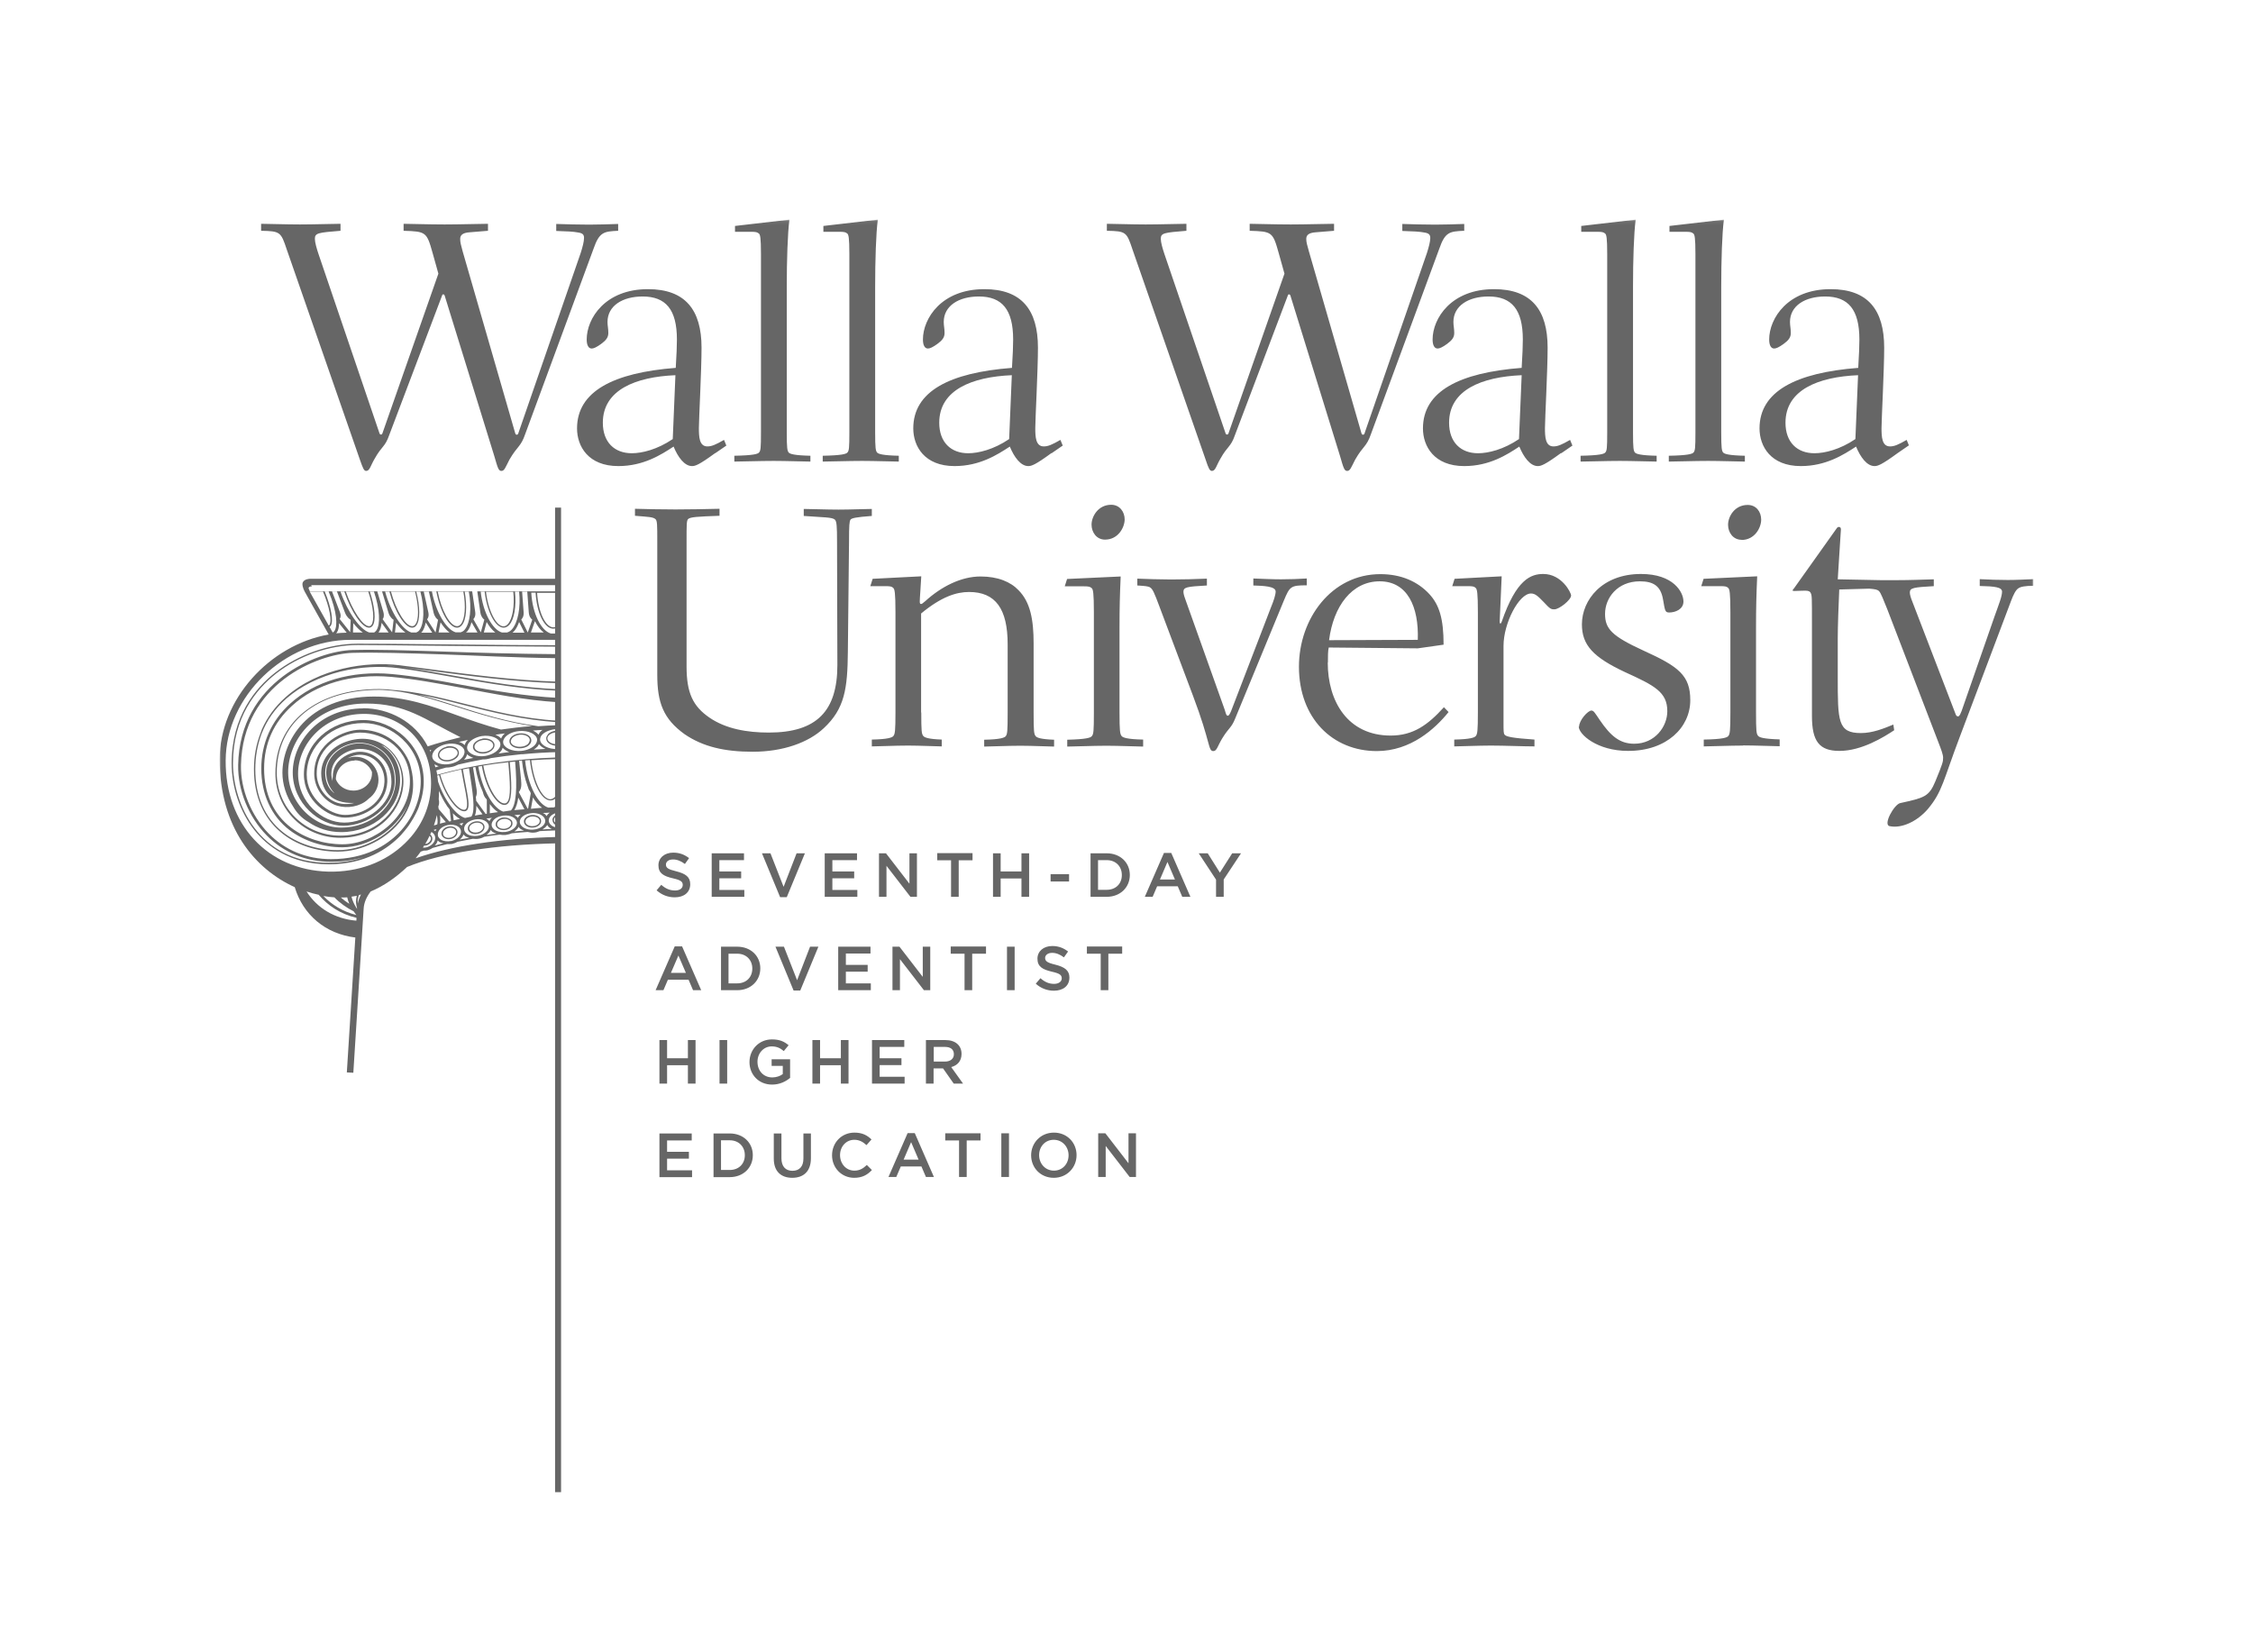 <svg width="626" height="459" viewBox="0 0 626 459" fill="none" xmlns="http://www.w3.org/2000/svg">
<g clip-path="url(#clip0_204_162)">
<path d="M155.892 141.031H154.227V414.571H155.892V141.031Z" fill="#666666"/>
<mask id="mask0_204_162" style="mask-type:luminance" maskUnits="userSpaceOnUse" x="61" y="61" width="504" height="427">
<path d="M564.965 61.063H61.035V487.635H564.965V61.063Z" fill="white"/>
</mask>
<g mask="url(#mask0_204_162)">
<path d="M152.238 204.088C151.914 204.459 151.729 204.83 151.776 205.246C151.822 206.405 153.209 207.238 154.921 207.192H155.013V206.774C155.013 206.774 154.921 206.774 154.874 206.774C153.394 206.821 152.146 206.126 152.099 205.199C152.099 204.875 152.192 204.598 152.47 204.319C152.932 203.811 153.764 203.485 154.736 203.439C154.828 203.439 154.921 203.439 155.013 203.439V203.021C155.013 203.021 154.828 203.021 154.736 203.021C153.672 203.021 152.747 203.439 152.192 204.041M124.489 229.662C123.795 229.801 123.24 230.218 122.916 230.728C122.685 231.099 122.593 231.516 122.685 231.887C122.916 232.814 124.072 233.37 125.275 233.091C126.478 232.814 127.31 231.84 127.079 230.868C126.848 229.894 125.691 229.385 124.489 229.662ZM125.183 232.72C124.165 232.952 123.24 232.535 123.101 231.795C123.055 231.516 123.101 231.237 123.286 230.913C123.564 230.497 124.073 230.172 124.628 230.033C125.599 229.801 126.57 230.218 126.709 230.96C126.894 231.701 126.2 232.488 125.229 232.72M153.533 227.902C153.533 228.273 153.718 228.643 153.996 228.921C154.273 229.153 154.597 229.338 154.967 229.43V229.014C154.689 228.921 154.458 228.782 154.273 228.597C154.042 228.366 153.903 228.134 153.903 227.855C153.903 227.578 153.996 227.299 154.227 227.068C154.412 226.883 154.689 226.698 154.967 226.604V226.188C154.551 226.327 154.181 226.512 153.949 226.791C153.626 227.115 153.487 227.439 153.487 227.855M86.426 162.574H155.013V160.814H86.102C86.102 160.814 84.668 160.814 84.16 161.741C83.836 162.297 84.206 163.548 84.668 164.381L91.328 176.288C74.864 179.208 61.035 194.358 61.035 210.945C61.035 230.033 70.932 241.524 81.893 246.481C84.206 254.172 90.403 259.453 98.728 260.474C98.081 270.48 97.017 287.438 96.369 297.955L98.173 298.048C98.497 293.415 100.301 263.948 101.041 252.457C101.133 250.743 101.873 249.168 102.983 247.685C106.683 246.157 110.059 243.747 113.112 240.874C122.731 236.936 137.531 234.666 155.059 234.297V232.535C139.011 232.906 125.275 235.037 115.47 238.466C115.979 237.863 116.441 237.26 116.904 236.612C117.181 236.52 117.459 236.427 117.736 236.335C118.199 236.335 118.615 236.335 119.078 236.149C119.494 236.009 119.864 235.825 120.188 235.593C121.483 235.222 122.824 234.852 124.211 234.527C124.674 234.527 125.136 234.527 125.599 234.481C126.154 234.342 126.663 234.157 127.079 233.879C128.466 233.601 129.9 233.323 131.38 233.046C131.889 233.091 132.351 233.138 132.906 233.046C133.507 232.952 134.062 232.767 134.525 232.488C135.958 232.256 137.392 232.072 138.826 231.887C139.335 231.979 139.89 232.026 140.491 231.979C141.092 231.887 141.693 231.748 142.202 231.516C143.636 231.376 145.116 231.237 146.596 231.145C147.105 231.237 147.66 231.376 148.215 231.331C148.862 231.331 149.417 231.145 149.972 230.913C151.406 230.821 152.793 230.775 154.273 230.728C154.504 230.821 154.828 230.775 155.106 230.821V230.033C154.273 229.894 153.533 229.662 153.024 229.153C152.655 228.782 152.47 228.366 152.47 227.949C152.47 226.883 153.579 226.003 155.106 225.724V223.593C154.689 223.964 154.273 224.196 153.857 224.334C153.348 224.334 152.886 224.334 152.377 224.381C149.648 223.64 146.642 218.45 145.902 211.27C146.365 211.27 146.781 211.177 147.243 211.177C147.891 217.385 150.388 222.435 152.978 222.389C153.579 222.389 154.134 222.111 154.643 221.555C154.828 221.37 154.967 221.184 155.106 220.952V220.164C154.874 220.628 154.597 220.999 154.319 221.323C153.857 221.787 153.394 222.018 152.932 222.064C150.805 222.064 148.307 217.57 147.613 211.223C150.064 211.038 152.562 210.945 155.106 210.899V210.435C142.85 210.806 131.334 212.474 121.483 215.254C121.39 214.836 121.344 214.42 121.251 214.049C122.13 213.772 123.009 213.493 123.934 213.261C124.443 213.261 124.998 213.216 125.552 213.076C126.2 212.937 126.755 212.705 127.31 212.427C129.53 211.918 131.796 211.407 134.155 210.991C134.479 210.991 134.802 210.991 135.126 210.945C135.588 210.852 136.051 210.759 136.467 210.62C139.15 210.203 141.971 209.832 144.792 209.555C144.838 209.555 144.885 209.555 144.977 209.555C145.07 209.555 145.116 209.555 145.208 209.555C148.4 209.231 151.729 209.045 155.059 208.952V208.118C155.059 208.118 155.013 208.118 154.967 208.118C152.423 208.212 150.203 207.053 150.064 205.57C150.064 205.57 150.064 205.57 150.064 205.523C150.064 205.523 150.064 205.523 150.064 205.478C150.064 205.015 150.249 204.551 150.62 204.135C151.452 203.253 153.024 202.652 154.689 202.56C154.782 202.56 154.874 202.56 155.013 202.56V201.493C153.163 201.54 151.359 201.633 149.556 201.77C141 200.613 133.507 198.251 126.709 196.073C123.009 194.914 119.586 193.802 116.256 192.968C120.326 193.71 124.443 194.729 128.697 195.841C136.93 197.925 145.393 200.058 155.059 200.659V200.242C145.44 199.686 137.022 197.556 128.836 195.47C121.991 193.71 115.47 192.135 108.995 191.672C107.793 191.532 106.59 191.44 105.388 191.44C96.832 191.44 89.617 193.663 84.437 197.833C79.257 202.002 76.528 207.933 76.528 214.883C76.528 224.89 84.437 232.767 94.566 232.767C105.388 232.767 112.094 224.66 112.094 217.107C112.094 213.076 110.152 209.323 106.914 207.145C103.63 204.922 99.607 204.69 95.537 206.311C92.068 207.748 89.247 210.806 89.247 214.836C89.247 217.617 90.218 219.933 91.976 221.37C94.612 223.454 98.127 223.037 98.451 223.083C96.647 223.546 94.612 223.501 92.993 222.759C90.033 221.415 87.998 218.218 87.998 214.929C87.998 206.868 95.814 203.532 100.023 203.532C106.729 203.532 113.898 208.257 113.898 217.061C113.898 227.068 103.954 234.574 95.121 234.574C89.941 234.574 84.761 232.906 80.922 229.988C75.973 226.235 73.383 220.535 73.383 213.54C73.383 206.543 76.066 200.706 81.107 196.118C87.767 190.003 97.803 187.084 108.672 188.058C114.961 188.614 121.344 189.818 128.142 191.069C136.837 192.691 145.763 194.543 155.106 195.099V193.895C145.856 193.431 136.93 191.856 128.327 190.281C121.529 189.03 115.1 187.826 108.81 187.269C97.71 186.249 87.443 189.262 80.599 195.517C75.372 200.289 72.597 206.543 72.597 213.54C72.597 220.535 75.326 226.744 80.46 230.636C84.437 233.647 89.802 235.408 95.121 235.408C102.243 235.408 110.013 230.728 113.204 223.778C112.649 225.121 112.001 226.327 111.308 227.299C107.515 232.582 100.532 236.196 93.872 236.196C88.091 236.196 82.495 234.342 78.471 231.099C73.522 227.115 70.932 221.138 70.932 213.725C70.932 210.203 71.534 206.961 72.644 203.948C74.077 200.195 76.39 196.86 79.627 194.034C83.558 190.605 88.738 188.058 94.612 186.575C99.93 185.277 105.665 184.953 110.799 185.648C116.395 186.389 121.714 187.363 126.848 188.288C136.19 189.957 145.116 191.485 155.106 191.903V191.485C145.208 191.069 136.236 189.539 126.94 187.872C121.806 186.945 116.441 185.972 110.892 185.23C109.735 185.092 108.533 184.998 107.377 184.953C108.625 184.953 109.781 185.092 110.845 185.23C113.389 185.556 116.303 185.925 119.401 186.343C129.854 187.732 142.618 189.447 155.152 189.818V189.401C142.618 189.03 129.9 187.316 119.448 185.925C116.349 185.509 113.435 185.138 110.892 184.814C102.104 183.749 88.6 185.462 79.35 193.71C76.436 196.305 74.262 199.27 72.782 202.605C72.644 202.929 72.551 203.253 72.412 203.624C71.21 206.682 70.562 210.064 70.562 213.725C70.562 229.524 82.263 236.612 93.872 236.612C100.671 236.612 107.793 232.999 111.678 227.578C113.666 224.797 115.516 220.489 114.499 214.744C114.36 214.049 114.036 212.474 113.666 211.594C111.03 205.617 105.665 202.744 100.115 202.744C95.629 202.744 87.305 206.311 87.305 214.929C87.305 218.589 89.525 222.018 92.762 223.501C95.352 224.66 98.82 224.428 101.272 222.851C101.642 222.621 102.058 222.295 102.474 221.879C104.093 220.72 105.157 218.821 105.157 216.69C105.157 213.122 102.289 210.25 98.728 210.25C97.895 210.25 97.156 210.435 96.462 210.714C97.618 210.064 98.913 209.694 99.977 209.694C101.873 209.694 103.584 210.435 104.879 211.778C106.22 213.216 106.914 215.16 106.822 217.246C106.544 222.991 101.041 226.419 95.861 226.419C91.652 226.419 85.223 221.971 85.223 215.207C85.223 207.192 92.161 200.89 100.994 200.89C108.672 200.89 116.904 207.424 116.904 217.107C116.904 222.158 114.638 227.531 110.753 231.469C107.515 234.758 101.642 238.698 91.976 238.698C85.177 238.698 79.211 236.241 74.632 231.563C69.776 226.604 66.816 219.284 66.955 212.566C67.417 189.91 88.368 181.71 97.895 181.385C104.555 181.2 113.065 181.479 122.87 181.803C132.351 182.127 142.896 182.73 155.198 182.868V181.756C142.942 181.664 132.351 181.339 122.916 181.015C113.065 180.691 104.602 180.413 97.895 180.597C88.137 180.876 66.631 189.354 66.169 212.521C66.03 219.469 69.082 226.975 74.077 232.072C78.795 236.891 84.992 239.438 92.022 239.438C95.49 239.438 98.497 238.93 101.087 238.142C98.312 239.114 95.121 239.717 91.328 239.717C71.811 239.717 64.735 223.177 64.735 212.057C64.735 199.27 71.21 191.485 76.667 187.176C83.05 182.172 91.513 179.208 99.376 179.208C104.047 179.208 110.892 179.301 118.8 179.393C129.252 179.486 141.971 179.625 155.198 179.672V179.254C141.971 179.254 129.252 179.069 118.8 178.977C110.892 178.883 104.047 178.837 99.376 178.837C91.421 178.837 82.865 181.848 76.436 186.899C70.932 191.208 64.365 199.131 64.365 212.057C64.365 218.774 66.677 225.54 70.701 230.636C74.123 234.945 80.506 240.134 91.374 240.134C101.549 240.134 107.793 235.778 111.308 232.119C111.308 232.119 111.354 232.072 111.4 232.026C111.493 231.932 111.539 231.84 111.631 231.748C112.233 231.099 112.742 230.45 113.204 229.848C113.481 229.477 113.805 229.061 114.036 228.643C114.684 227.67 115.193 226.744 115.563 226.003C115.701 225.724 115.84 225.447 115.979 225.121C115.979 225.076 116.025 224.984 116.071 224.937C116.349 224.334 116.441 223.964 116.441 223.964C117.274 221.694 117.736 219.377 117.736 217.107C117.736 206.914 109.088 200.058 100.994 200.058C91.698 200.058 84.437 206.682 84.437 215.16C84.437 222.482 91.189 227.16 95.861 227.16C101.41 227.16 107.33 223.454 107.608 217.246C107.7 214.929 106.96 212.752 105.434 211.177C104 209.694 102.058 208.86 99.977 208.86C97.895 208.86 94.982 210.019 93.456 212.289C92.947 213.076 92.484 214.188 92.484 215.624C92.438 215.995 92.392 216.319 92.392 216.735C92.392 216.829 92.392 216.922 92.392 217.014C92.207 216.366 92.068 215.671 92.068 214.929C92.068 210.527 96.786 208.072 100.069 208.072C104.37 208.072 108.764 211.223 108.764 217.199C108.764 223.686 101.873 228.55 95.675 228.55C89.478 228.55 82.818 222.945 82.818 214.929C82.818 206.914 89.848 198.343 101.179 198.343C110.429 198.343 119.771 204.968 119.771 217.662C119.771 223.825 117.228 229.756 112.557 234.25C107.099 239.578 99.514 242.357 91.236 242.172C74.309 241.709 62.561 229.014 62.7 211.27C62.792 193.431 79.026 177.771 97.433 177.771H155.244V175.687C154.967 175.825 154.689 175.964 154.366 176.011H153.071C150.342 175.269 147.937 170.451 147.613 164.66H148.816C149.14 170.312 151.267 174.713 153.764 174.668C154.319 174.668 154.828 174.389 155.291 173.973V173.417C155.291 173.417 155.244 173.509 155.198 173.555C154.736 174.065 154.273 174.297 153.764 174.297C151.544 174.297 149.556 170.035 149.232 164.707H155.291V164.289H86.102L86.01 164.104C85.778 163.688 85.686 163.362 85.778 163.224C85.917 162.992 86.426 162.9 86.703 162.9M98.543 211.223C100.717 211.223 102.567 212.566 103.353 214.465C103.353 214.605 103.353 214.744 103.353 214.883C103.353 217.523 101.041 219.656 98.173 219.656C95.907 219.656 94.011 218.312 93.317 216.504C93.317 213.632 95.629 211.315 98.543 211.315M120.789 234.945C121.205 234.527 121.483 234.065 121.621 233.507C121.76 233.647 121.899 233.786 122.084 233.925C122.408 234.11 122.778 234.203 123.194 234.297C122.361 234.481 121.575 234.713 120.789 234.945ZM120.974 230.96C120.974 230.96 120.65 230.681 120.465 230.589C120.743 230.497 121.02 230.45 121.298 230.357C121.159 230.544 121.02 230.728 120.974 230.96ZM125.367 233.647C124.304 233.879 123.24 233.739 122.5 233.276C122.084 232.999 121.806 232.628 121.668 232.211C121.668 232.164 121.668 232.119 121.668 232.072C121.483 230.868 122.639 229.617 124.35 229.246C125.414 229.014 126.478 229.153 127.217 229.617C127.68 229.894 127.957 230.312 128.05 230.728C128.327 231.979 127.125 233.276 125.321 233.694M121.899 222.203C121.899 221.832 121.945 221.508 121.945 221.138C121.945 220.675 121.945 220.211 121.945 219.748C122.593 221.138 123.24 222.482 124.026 223.64C124.211 223.964 124.396 224.242 124.581 224.428C124.72 224.566 124.813 224.752 124.951 224.937L125.321 228.134C125.321 228.134 125.09 228.134 124.998 228.226C124.951 228.226 124.859 228.226 124.813 228.226L121.899 224.797C121.899 224.797 121.852 224.473 121.806 224.289C121.806 224.196 121.806 224.102 121.806 224.01C121.991 223.593 122.084 223.038 121.945 222.203M122.176 226.419L123.887 228.411C123.333 228.55 122.778 228.69 122.223 228.829C122.361 228.179 122.361 227.392 122.223 226.372M126.061 227.902L125.83 225.956C126.478 226.651 127.171 227.16 127.819 227.531C127.217 227.67 126.616 227.763 126.061 227.902ZM128.836 228.55C128.605 228.829 128.374 229.106 128.281 229.43C128.096 229.246 127.911 229.014 127.68 228.874H127.587C128.004 228.782 128.42 228.69 128.882 228.597M127.726 233.276C128.235 232.859 128.605 232.35 128.79 231.84C128.929 232.026 129.067 232.164 129.252 232.303C129.576 232.535 129.946 232.627 130.362 232.767C129.484 232.952 128.605 233.091 127.726 233.276ZM132.721 232.211C131.565 232.396 130.455 232.211 129.715 231.655C129.299 231.331 129.021 230.96 128.975 230.497C128.744 229.246 130.131 227.995 132.027 227.67C133.877 227.346 135.588 228.134 135.82 229.385C136.005 230.589 134.617 231.887 132.767 232.211M131.935 226.651C132.212 225.956 132.351 225.029 132.351 223.87L134.062 226.235C133.322 226.327 132.629 226.466 131.935 226.604M136.699 227.207C136.699 227.207 136.467 227.392 136.375 227.486C136.19 227.717 136.097 227.902 136.005 228.134C135.773 227.855 135.45 227.623 135.126 227.439C135.635 227.346 136.144 227.299 136.699 227.207ZM136.097 223.409C136.837 224.381 137.577 225.121 138.364 225.632C137.623 225.724 136.837 225.864 136.097 225.956V223.409ZM135.172 231.979C135.681 231.563 136.144 231.099 136.375 230.589C136.514 230.775 136.606 230.96 136.837 231.099C137.161 231.331 137.531 231.469 137.947 231.608C137.022 231.701 136.097 231.84 135.219 231.979M140.352 231.145C139.15 231.284 137.993 231.007 137.3 230.45C136.884 230.125 136.652 229.709 136.606 229.293C136.56 228.874 136.699 228.411 137.022 227.995C137.577 227.254 138.641 226.744 139.843 226.604C141.786 226.372 143.451 227.207 143.636 228.458C143.775 229.709 142.295 230.913 140.398 231.145M142.988 226.466C143.543 226.419 144.098 226.372 144.653 226.327C144.33 226.604 144.052 226.883 143.913 227.254C143.682 226.93 143.358 226.698 142.988 226.512M142.896 231.007C143.451 230.636 143.867 230.218 144.098 229.709C144.237 229.894 144.33 230.08 144.515 230.218C144.792 230.45 145.208 230.589 145.578 230.775C144.7 230.821 143.775 230.913 142.896 231.007ZM148.122 230.497C146.92 230.589 145.763 230.265 145.07 229.617C144.7 229.293 144.468 228.874 144.422 228.411C144.33 227.16 145.856 226.048 147.798 225.909C149.001 225.817 150.157 226.141 150.851 226.791C151.267 227.16 151.452 227.531 151.498 227.995C151.591 229.246 150.018 230.404 148.076 230.497M152.377 229.709C152.655 229.941 152.932 230.125 153.302 230.312C152.423 230.312 151.544 230.404 150.712 230.45C151.267 230.08 151.776 229.709 152.053 229.199C152.146 229.385 152.284 229.57 152.423 229.709M152.747 225.771C152.377 226.048 152.053 226.372 151.868 226.744C151.729 226.559 151.591 226.327 151.406 226.188C151.267 226.048 150.99 226.003 150.851 225.864C151.498 225.864 152.146 225.817 152.793 225.771M148.076 221.555C148.816 222.806 149.694 223.778 150.62 224.428C149.556 224.473 148.585 224.613 147.521 224.705L148.076 221.602V221.555ZM144.145 220.072C144.468 219.701 144.931 219.006 144.838 217.523C144.838 216.922 144.561 214.465 144.237 211.362C144.515 211.362 144.746 211.315 145.023 211.27C145.301 213.864 145.81 216.319 146.596 218.405C146.781 219.053 146.966 219.562 147.243 219.84C147.336 220.025 147.382 220.211 147.475 220.396L146.735 224.66C146.735 224.66 146.642 224.66 146.596 224.66L144.145 220.072C144.145 220.072 144.145 220.025 144.145 219.98V220.072ZM145.717 224.844C144.792 224.937 143.821 224.984 142.896 225.076C143.405 224.289 143.775 223.177 144.006 221.602L145.717 224.844ZM141.231 211.733C141.693 217.107 142.063 221.602 140.907 222.898C140.676 223.13 140.445 223.222 140.167 223.222C138.132 223.222 135.311 218.544 134.294 212.705C136.56 212.334 138.872 212.01 141.231 211.778M133.877 212.752C134.941 218.913 137.947 223.64 140.121 223.64C140.537 223.64 140.907 223.501 141.185 223.177C142.433 221.786 142.11 217.154 141.647 211.733C142.156 211.686 142.665 211.639 143.127 211.594C143.775 219.145 143.405 223.593 141.971 225.168C141.971 225.168 141.971 225.168 141.925 225.168C141.185 225.261 140.491 225.4 139.797 225.493C137.115 224.566 134.016 219.609 132.906 212.984C133.276 212.937 133.6 212.845 133.923 212.798M132.074 213.076C132.49 215.624 133.23 217.986 134.155 220.025C134.386 221.091 134.802 221.694 135.126 221.971C135.172 222.064 135.219 222.111 135.265 222.203V226.095C135.265 226.095 135.034 226.095 134.941 226.141L132.305 222.482C132.305 222.158 132.259 221.787 132.212 221.462C132.397 221.044 132.582 220.396 132.444 219.469C132.351 218.868 131.935 216.366 131.426 213.216C131.657 213.216 131.842 213.122 132.074 213.076ZM128.189 213.817C128.42 215.254 128.697 216.643 128.929 217.894C129.622 221.276 130.131 223.964 129.484 224.752C129.345 224.89 129.206 224.984 128.929 224.984C127.125 224.984 123.841 220.767 122.315 215.207C124.211 214.697 126.154 214.235 128.142 213.772M121.991 215.347C123.517 220.907 126.848 225.4 128.975 225.4C129.345 225.4 129.622 225.261 129.807 225.029C130.594 224.102 130.039 221.462 129.345 217.849C129.114 216.598 128.836 215.207 128.605 213.772C129.16 213.678 129.761 213.54 130.316 213.446L130.409 214.096C131.334 220.072 132.166 225.215 130.964 226.883C130.362 227.022 129.807 227.115 129.206 227.254C126.894 226.604 123.61 222.713 121.714 217.154C121.668 216.598 121.575 216.042 121.483 215.484C121.668 215.439 121.806 215.392 121.991 215.347ZM121.39 226.466C121.575 227.578 121.668 228.505 121.483 229.061C121.159 229.153 120.881 229.246 120.558 229.338C120.881 228.411 121.159 227.439 121.39 226.466ZM120.974 213.169C120.881 212.89 120.789 212.613 120.743 212.334C121.066 212.566 121.436 212.752 121.899 212.89C121.575 212.984 121.298 213.076 121.02 213.169M125.321 212.196C122.916 212.752 120.511 211.965 120.141 210.482C120.003 210.019 120.141 209.463 120.419 208.952C121.02 207.933 122.315 207.145 123.841 206.774C126.293 206.219 128.651 207.006 129.021 208.489C129.16 208.999 129.021 209.508 128.744 210.019C128.142 211.038 126.848 211.825 125.321 212.196ZM127.495 206.126C128.327 205.941 129.16 205.755 129.992 205.57C129.854 205.71 129.669 205.895 129.576 206.034C129.345 206.358 129.206 206.682 129.114 207.006C128.697 206.59 128.142 206.311 127.541 206.126M128.929 211.083C128.929 211.083 129.299 210.667 129.437 210.435C129.622 210.156 129.715 209.832 129.761 209.555C130.224 210.019 130.825 210.296 131.519 210.574C130.64 210.759 129.761 210.899 128.929 211.083ZM134.941 210.019C132.444 210.435 130.085 209.463 129.807 207.98C129.715 207.517 129.854 207.006 130.177 206.497C130.871 205.523 132.305 204.783 133.877 204.504C136.375 204.135 138.734 205.06 139.011 206.543C139.103 207.053 138.965 207.562 138.595 208.025C137.901 208.999 136.467 209.74 134.895 210.019M137.67 204.135C138.549 203.995 139.427 203.856 140.306 203.764C140.075 203.948 139.843 204.135 139.705 204.366C139.473 204.643 139.335 204.922 139.242 205.199C138.872 204.736 138.317 204.412 137.716 204.18M138.502 209.369C138.826 209.092 139.103 208.813 139.335 208.489C139.52 208.257 139.566 208.025 139.658 207.748C140.075 208.257 140.722 208.628 141.508 208.952C140.491 209.092 139.473 209.184 138.502 209.369ZM144.838 208.628C142.295 208.86 139.982 207.794 139.797 206.311C139.751 205.849 139.936 205.339 140.306 204.875C141.092 203.948 142.572 203.253 144.237 203.115C146.735 202.884 149.001 203.903 149.232 205.386V205.478C149.232 205.941 149.093 206.405 148.723 206.868C147.983 207.794 146.457 208.489 144.792 208.628M151.544 208.072C150.435 208.118 149.371 208.212 148.307 208.257C148.723 207.98 149.14 207.656 149.417 207.33C149.556 207.146 149.648 206.914 149.741 206.729C150.157 207.285 150.758 207.748 151.544 208.072ZM150.805 202.744C150.527 202.929 150.25 203.161 150.064 203.392C149.879 203.624 149.741 203.856 149.602 204.135C149.232 203.624 148.723 203.3 148.076 202.976C149.001 202.884 149.879 202.837 150.805 202.791M106.637 207.238C109.781 209.369 111.678 212.984 111.678 216.875C111.678 224.242 105.11 232.164 94.566 232.164C84.668 232.164 76.898 224.473 76.898 214.697C76.898 207.888 79.581 202.096 84.668 197.972C89.756 193.848 96.924 191.672 105.388 191.672C106.59 191.672 107.747 191.809 108.949 191.903C114.545 192.459 120.188 194.266 126.616 196.304C132.999 198.343 139.982 200.474 147.798 201.725C144.838 201.957 142.017 202.281 139.196 202.697C134.756 201.493 130.779 200.103 127.079 198.76C119.679 196.073 112.695 193.524 103.908 193.524C85.223 193.524 78.471 206.173 78.471 214.697C78.471 217.941 79.535 221.231 81.431 224.057C82.402 225.771 83.79 227.299 85.732 228.411C88.229 230.125 91.282 231.192 94.797 231.192C103.815 231.192 111.169 224.705 111.169 216.735C111.169 212.103 108.903 208.813 105.897 206.961C106.128 207.099 106.405 207.146 106.59 207.33M100.948 196.813C88.831 196.813 81.338 206.034 81.338 214.605C81.338 223.177 88.738 229.43 95.398 229.43C102.058 229.43 109.689 224.289 109.689 216.875C109.689 210.111 104.74 206.543 99.838 206.543C95.49 206.543 90.635 209.832 90.635 214.605C90.635 216.829 91.467 218.821 92.901 220.351C92.855 220.304 92.762 220.257 92.669 220.211C91.189 218.96 90.357 217.061 90.357 214.605C90.357 209.74 95.306 206.358 99.792 206.358C104.694 206.358 109.92 209.972 109.92 216.69C109.92 224.01 103.122 229.941 94.797 229.941C86.472 229.941 79.257 221.879 80.136 213.029C81.061 203.856 89.016 195.47 101.688 195.47C112.788 195.47 117.829 199.779 127.957 204.83C124.766 205.617 121.714 206.405 118.846 207.377C115.285 200.427 107.978 196.768 100.902 196.768M119.401 208.443C119.401 208.443 119.725 208.35 119.864 208.304C119.818 208.397 119.725 208.443 119.679 208.536C119.586 208.675 119.586 208.768 119.54 208.907C119.494 208.768 119.448 208.581 119.401 208.443ZM119.355 232.211C119.355 232.211 119.586 232.488 119.679 232.628C119.91 233.323 119.355 234.157 118.476 234.434C118.384 234.434 118.245 234.434 118.153 234.481C118.615 233.739 118.985 232.999 119.355 232.211ZM117.921 234.945C117.921 234.945 118.384 234.945 118.615 234.852C119.725 234.481 120.373 233.462 120.049 232.535C119.956 232.256 119.771 232.026 119.54 231.84C119.633 231.608 119.771 231.376 119.864 231.145C120.326 231.376 120.65 231.795 120.835 232.211C120.835 232.211 120.835 232.256 120.835 232.303C120.835 232.303 120.835 232.396 120.881 232.396C121.159 233.554 120.234 234.852 118.708 235.361C118.291 235.501 117.921 235.501 117.505 235.501C117.598 235.316 117.736 235.13 117.829 234.945M99.653 248.704C99.653 248.704 100.069 248.566 100.301 248.52C99.884 249.354 99.561 250.142 99.422 251.022C99.422 250.837 99.376 250.697 99.376 250.511C99.376 249.91 99.514 249.307 99.699 248.704M99.144 248.844C99.005 249.399 98.913 249.955 98.913 250.511C98.913 251.068 99.098 251.948 99.237 252.504C99.144 252.504 99.052 252.18 98.959 252.133C98.358 251.161 97.895 250.142 97.664 249.122C98.173 249.028 98.636 248.983 99.144 248.891M96.462 249.26C96.601 249.863 96.786 250.511 97.063 251.114C96.231 250.605 95.444 250.002 94.704 249.354C95.306 249.354 95.907 249.354 96.462 249.307M92.901 249.307C94.473 250.929 96.323 252.226 98.266 253.199C98.497 253.524 98.728 253.895 99.005 254.219C95.167 253.245 92.161 251.346 89.848 248.936C90.866 249.122 91.883 249.26 92.855 249.307M88.6 248.659C91.097 251.577 94.519 253.94 99.052 255.006C99.052 255.283 99.052 255.515 99.005 255.794C92.947 255.283 88.091 252.273 85.177 247.685C86.333 248.056 87.443 248.38 88.6 248.612M93.363 175.964C93.363 175.964 93.548 175.825 93.594 175.733C94.011 175.131 94.196 174.204 94.196 173.138L96.323 175.78C95.352 175.78 94.334 175.872 93.363 175.964ZM98.081 175.733L98.173 173.138C99.052 174.25 99.93 175.131 100.809 175.733H98.081ZM105.11 175.733C105.11 175.733 105.157 175.733 105.203 175.687C105.665 175.037 105.897 174.157 106.035 173.046L107.978 175.733H105.11ZM109.735 175.733L110.059 172.999C110.892 174.157 111.77 175.084 112.649 175.733H109.735ZM117.043 175.733C117.043 175.733 117.181 175.64 117.228 175.593C117.736 174.945 118.06 174.018 118.291 172.953L120.095 175.78H117.043V175.733ZM121.852 175.733L122.408 172.906C123.194 174.112 124.026 175.084 124.905 175.733H121.806H121.852ZM134.432 175.733L135.219 172.814C135.958 174.065 136.745 175.037 137.623 175.733H134.386H134.432ZM142.433 175.733C142.433 175.733 142.711 175.548 142.803 175.408C143.405 174.76 143.867 173.833 144.237 172.814L145.717 175.78H142.433V175.733ZM151.082 175.733H147.521L148.631 172.582C149.325 173.926 150.157 175.037 151.082 175.733ZM145.07 164.381H146.503L146.92 170.127C147.012 171.331 147.521 171.887 147.891 172.166L146.642 175.733L144.838 172.119C145.162 171.795 145.578 171.239 145.486 170.035L145.07 164.381ZM142.618 164.381C143.035 168.32 142.433 171.887 141.138 173.37C140.768 173.786 140.352 174.018 139.89 174.018C137.855 174.018 135.635 169.617 135.034 164.428H142.618V164.381ZM134.664 164.381C135.311 169.988 137.623 174.389 139.936 174.389C140.491 174.389 141.046 174.112 141.508 173.602C142.896 172.074 143.497 168.458 143.081 164.381H144.237C144.7 168.829 143.913 172.953 142.248 174.853C141.832 175.316 141.37 175.593 140.861 175.733H139.473C136.791 174.945 134.201 170.127 133.554 164.381H134.71H134.664ZM132.629 164.381L133.461 170.127C133.646 171.331 134.201 171.887 134.571 172.166L133.6 175.687L131.519 172.027C131.842 171.702 132.212 171.1 132.027 169.941L131.195 164.289H132.629V164.381ZM132.675 175.733H129.437C129.437 175.733 129.669 175.593 129.761 175.501C130.316 174.853 130.732 173.926 131.01 172.861L132.675 175.733ZM128.744 164.381C129.484 168.413 129.206 172.027 128.05 173.417C127.726 173.786 127.402 173.973 126.986 173.973C125.044 173.973 122.639 169.571 121.621 164.381H128.744ZM121.251 164.381C122.315 169.988 124.813 174.389 126.986 174.389C127.495 174.389 127.957 174.157 128.327 173.694C129.576 172.211 129.854 168.552 129.114 164.381H130.27C131.102 168.969 130.64 173.093 129.114 174.945C128.79 175.363 128.374 175.548 128.004 175.687H126.616C123.98 174.9 121.113 170.08 120.003 164.336H121.159L121.251 164.381ZM119.17 164.381L120.465 170.173C120.743 171.378 121.344 171.934 121.714 172.211L121.02 175.733L118.661 172.074C118.939 171.748 119.263 171.147 118.985 169.988L117.736 164.381H119.124H119.17ZM115.331 164.381C116.395 168.552 116.441 172.211 115.378 173.509C115.146 173.833 114.869 173.973 114.499 173.973C112.695 173.973 110.013 169.571 108.625 164.381H115.285H115.331ZM108.209 164.381C109.689 169.988 112.464 174.389 114.499 174.389C114.961 174.389 115.378 174.204 115.655 173.786C116.765 172.398 116.765 168.598 115.655 164.381H116.811C118.014 169.016 117.875 173.278 116.534 175.084C116.303 175.408 115.979 175.593 115.655 175.733H114.314C111.724 174.945 108.579 170.127 107.007 164.381H108.163H108.209ZM106.174 164.381L107.932 170.22C108.302 171.424 108.995 171.98 109.365 172.211L108.949 175.687L106.313 172.027C106.59 171.702 106.822 171.1 106.498 169.941L104.833 164.336H106.22L106.174 164.381ZM102.335 164.381C103.769 168.598 104.093 172.351 103.214 173.602C103.029 173.88 102.798 173.973 102.521 173.973C100.809 173.973 97.895 169.571 96.092 164.381H102.289H102.335ZM95.675 164.381C97.572 169.988 100.578 174.389 102.521 174.389C102.937 174.389 103.26 174.204 103.538 173.833C104.509 172.49 104.185 168.69 102.752 164.381H103.908C105.527 169.153 105.758 173.462 104.555 175.177C104.37 175.408 104.185 175.593 103.954 175.733H102.613C100.069 174.945 96.601 170.127 94.612 164.381H95.768H95.675ZM93.641 164.381L95.861 170.22C96.323 171.424 97.063 171.98 97.433 172.211L97.294 175.64L94.381 171.98C94.612 171.655 94.843 171.054 94.381 169.896L92.253 164.336H93.594L93.641 164.381ZM91.328 164.381C93.687 170.035 93.826 173.926 92.947 175.269C92.808 175.501 92.623 175.64 92.438 175.733C92.207 175.316 91.883 174.76 91.559 174.157C91.652 174.065 91.791 174.018 91.883 173.88C92.716 172.629 92.068 168.784 90.218 164.336H91.374L91.328 164.381ZM89.756 164.381C91.559 168.69 92.299 172.535 91.513 173.694C91.467 173.786 91.374 173.741 91.328 173.786C89.571 170.636 86.981 166.003 86.056 164.381H89.756ZM132.027 228.226C130.779 228.458 129.854 229.385 129.992 230.357C130.039 230.728 130.27 231.099 130.64 231.331C131.149 231.701 131.842 231.84 132.582 231.701C133.831 231.516 134.756 230.544 134.617 229.57C134.432 228.597 133.322 227.995 132.027 228.226ZM132.536 231.284C131.935 231.377 131.287 231.284 130.871 230.96C130.594 230.775 130.455 230.497 130.409 230.265C130.27 229.524 131.056 228.782 132.12 228.597C133.184 228.411 134.109 228.874 134.247 229.617C134.386 230.357 133.6 231.099 132.582 231.284M134.062 205.246C133.091 205.386 132.212 205.894 131.75 206.497C131.472 206.868 131.38 207.33 131.426 207.748C131.611 208.86 133.137 209.555 134.756 209.323C135.727 209.184 136.606 208.675 137.069 208.025C137.346 207.656 137.438 207.192 137.392 206.774C137.161 205.663 135.681 204.968 134.016 205.199M136.791 207.794C136.421 208.35 135.635 208.768 134.756 208.907C133.322 209.137 132.027 208.581 131.842 207.656C131.796 207.33 131.842 207.053 132.074 206.729C132.444 206.173 133.23 205.755 134.109 205.617C135.542 205.386 136.837 205.941 137.022 206.868C137.069 207.192 137.022 207.517 136.791 207.794ZM144.33 203.764C143.312 203.856 142.433 204.272 141.925 204.922C141.601 205.292 141.508 205.71 141.555 206.126C141.693 207.285 143.173 208.025 144.838 207.888C145.856 207.794 146.781 207.377 147.243 206.729C147.567 206.358 147.66 205.941 147.613 205.523C147.475 204.366 146.041 203.579 144.33 203.764ZM146.873 206.497C146.457 207.053 145.625 207.424 144.746 207.47C143.312 207.609 142.017 206.961 141.925 206.079C141.925 205.755 142.017 205.478 142.248 205.154C142.665 204.598 143.497 204.227 144.376 204.135C145.856 203.995 147.105 204.643 147.197 205.523C147.197 205.849 147.105 206.126 146.873 206.45M124.072 207.47C123.101 207.701 122.315 208.212 121.945 208.86C121.714 209.276 121.621 209.694 121.714 210.111C121.991 211.223 123.517 211.825 125.136 211.454C126.061 211.223 126.894 210.714 127.264 210.064C127.495 209.648 127.587 209.231 127.449 208.768C127.171 207.656 125.645 207.053 124.026 207.424M126.894 209.879C126.57 210.435 125.83 210.899 124.998 211.083C123.61 211.407 122.315 210.899 122.084 210.019C121.991 209.694 122.084 209.369 122.269 209.045C122.593 208.489 123.333 208.025 124.165 207.841C125.552 207.517 126.848 207.98 127.125 208.907C127.217 209.231 127.125 209.555 126.94 209.879M139.89 227.115C138.595 227.254 137.623 228.179 137.716 229.153C137.716 229.524 137.947 229.848 138.271 230.125C138.78 230.544 139.52 230.681 140.26 230.636C141 230.544 141.693 230.218 142.063 229.709C142.341 229.385 142.433 229.014 142.387 228.597C142.387 228.226 142.156 227.855 141.786 227.623C141.277 227.254 140.537 227.068 139.797 227.16M141.786 229.477C141.462 229.894 140.861 230.172 140.213 230.265C139.566 230.312 138.919 230.172 138.549 229.848C138.271 229.662 138.132 229.385 138.132 229.106C138.04 228.366 138.872 227.623 139.936 227.531C140.584 227.439 141.185 227.623 141.601 227.949C141.878 228.134 142.017 228.411 142.017 228.69C142.017 228.968 141.971 229.246 141.74 229.477M147.844 226.419C147.058 226.466 146.365 226.791 145.948 227.254C145.671 227.578 145.532 227.949 145.578 228.319C145.625 229.293 146.735 230.033 148.076 229.941C148.862 229.894 149.556 229.57 149.972 229.106C150.249 228.782 150.388 228.411 150.342 228.042C150.342 227.67 150.157 227.299 149.833 227.022C149.371 226.604 148.631 226.372 147.844 226.419ZM149.694 228.829C149.325 229.246 148.723 229.524 148.076 229.524C146.966 229.617 146.041 229.061 145.995 228.319C145.995 228.042 146.087 227.763 146.272 227.531C146.642 227.115 147.243 226.883 147.891 226.836C148.538 226.836 149.186 226.975 149.602 227.346C149.833 227.578 149.972 227.81 149.972 228.087C149.972 228.366 149.879 228.643 149.694 228.874" fill="#666666"/>
<path d="M185.028 240.226C185.028 239.391 185.769 238.79 187.018 238.79C188.127 238.79 189.191 239.207 190.301 240.041L191.457 238.419C190.209 237.447 188.82 236.891 187.063 236.891C184.659 236.891 182.947 238.327 182.947 240.411C182.947 242.635 184.381 243.423 186.971 244.026C189.237 244.535 189.7 244.998 189.7 245.878C189.7 246.805 188.867 247.408 187.573 247.408C186.046 247.408 184.889 246.852 183.734 245.833L182.438 247.361C183.872 248.659 185.629 249.307 187.479 249.307C190.024 249.307 191.781 247.964 191.781 245.646C191.781 243.608 190.44 242.728 187.896 242.08C185.584 241.524 185.028 241.106 185.028 240.18M206.719 237.076H197.747V249.168H206.812V247.268H199.874V244.026H205.934V242.125H199.874V238.975H206.719V237.076ZM217.726 246.389L214.073 237.076H211.715L216.756 249.26H218.606L223.646 237.076H221.335L217.726 246.389ZM238.123 237.076H229.15V249.168H238.215V247.268H231.277V244.026H237.337V242.125H231.277V238.975H238.123V237.076ZM252.644 245.462L246.17 237.076H244.228V249.168H246.309V240.55L252.968 249.168H254.773V237.076H252.691V245.462H252.644ZM266.38 239.022H270.219V237.029H260.414V239.022H264.253V249.168H266.38V239.022ZM283.816 244.071V249.168H285.944V237.076H283.816V242.125H278.035V237.076H275.908V249.168H278.035V244.071H283.816ZM297.043 242.867H291.91V244.906H297.043V242.867ZM313.925 243.099C313.925 239.67 311.288 237.076 307.496 237.076H303.011V249.168H307.496C311.288 249.168 313.925 246.526 313.925 243.099ZM311.704 243.144C311.704 245.507 310.041 247.221 307.496 247.221H305.091V238.975H307.496C310.041 238.975 311.704 240.736 311.704 243.099M325.395 236.983H323.406L318.088 249.168H320.262L321.509 246.249H327.245L328.494 249.168H330.76L325.44 236.983H325.395ZM326.459 244.35H322.296L324.378 239.485L326.459 244.35ZM340.009 244.35L344.82 237.076H342.367L338.946 242.449L335.569 237.076H333.071L337.882 244.395V249.168H340.009V244.35Z" fill="#666666"/>
<path d="M189.468 262.929H187.479L182.161 275.113H184.335L185.584 272.195H191.318L192.567 275.113H194.833L189.515 262.929H189.468ZM190.578 270.296H186.417L188.498 265.476L190.578 270.296ZM211.252 269.045C211.252 265.616 208.616 263.021 204.824 263.021H200.337V275.113H204.824C208.616 275.113 211.252 272.473 211.252 269.045ZM209.032 269.09C209.032 271.5 207.367 273.214 204.824 273.214H202.419V264.967H204.824C207.367 264.967 209.032 266.727 209.032 269.09ZM221.473 272.334L217.82 263.021H215.461L220.502 275.206H222.352L227.393 263.021H225.08L221.473 272.334ZM241.869 263.021H232.897V275.113H241.962V273.214H235.024V269.971H241.082V268.071H235.024V264.92H241.869V263.021ZM256.391 271.407L249.916 263.021H247.974V275.113H250.054V266.496L256.715 275.113H258.472V263.021H256.391V271.407ZM270.127 264.967H273.966V262.974H264.161V264.967H268V275.113H270.127V264.967ZM279.794 275.113H281.921V263.021H279.794V275.113ZM290.384 266.171C290.384 265.384 291.124 264.736 292.326 264.736C293.436 264.736 294.5 265.152 295.61 265.987L296.766 264.365C295.517 263.392 294.131 262.836 292.373 262.836C289.968 262.836 288.257 264.272 288.257 266.358C288.257 268.581 289.691 269.369 292.281 269.971C294.547 270.48 295.009 270.944 295.009 271.824C295.009 272.705 294.176 273.353 292.882 273.353C291.402 273.353 290.245 272.797 289.088 271.778L287.794 273.306C289.228 274.604 290.985 275.253 292.835 275.253C295.38 275.253 297.137 273.909 297.137 271.592C297.137 269.6 295.796 268.673 293.251 268.025C290.94 267.469 290.384 267.051 290.384 266.079M307.959 264.967H311.798V262.974H301.993V264.967H305.831V275.113H307.959V264.967Z" fill="#666666"/>
<path d="M191.134 295.962V301.059H193.26V288.967H191.134V294.016H185.352V288.967H183.226V301.059H185.352V295.962H191.134ZM199.921 301.059H202.048V288.967H199.921V301.059ZM219.53 299.391V294.295H214.397V296.148H217.496V298.419C216.756 298.975 215.692 299.344 214.582 299.344C212.131 299.344 210.466 297.492 210.466 294.99C210.466 292.627 212.177 290.726 214.397 290.726C215.923 290.726 216.848 291.237 217.773 292.024L219.114 290.402C217.865 289.338 216.571 288.782 214.49 288.782C210.835 288.782 208.245 291.653 208.245 295.082C208.245 298.511 210.743 301.337 214.535 301.337C216.663 301.337 218.374 300.457 219.577 299.438M233.636 295.962V301.059H235.764V288.967H233.636V294.016H227.855V288.967H225.728V301.059H227.855V295.962H233.636ZM251.258 288.967H242.286V301.059H251.35V299.159H244.412V295.917H250.471V294.016H244.412V290.866H251.258V288.967ZM267.584 301.059L264.3 296.473C266.011 296.009 267.167 294.805 267.167 292.812C267.167 290.449 265.455 288.967 262.681 288.967H257.27V301.059H259.397V296.844H262.033L264.994 301.059H267.491H267.584ZM265.039 292.904C265.039 294.155 264.069 294.943 262.543 294.943H259.444V290.866H262.543C264.114 290.866 265.039 291.561 265.039 292.904Z" fill="#666666"/>
<path d="M192.198 314.912H183.226V327.051H192.29V325.152H185.352V321.908H191.411V320.009H185.352V316.858H192.198V314.959V314.912ZM209.17 320.935C209.17 317.507 206.535 314.912 202.743 314.912H198.256V327.051H202.743C206.535 327.051 209.17 324.41 209.17 320.982M206.951 320.982C206.951 323.345 205.286 325.06 202.743 325.06H200.337V316.811H202.743C205.286 316.811 206.951 318.573 206.951 320.935M225.358 314.912H223.23V321.908C223.23 324.133 222.074 325.291 220.178 325.291C218.282 325.291 217.125 324.086 217.125 321.815V314.912H214.998V321.908C214.998 325.429 216.987 327.236 220.131 327.236C223.277 327.236 225.312 325.429 225.312 321.815V314.959L225.358 314.912ZM242.239 325.06L240.852 323.669C239.833 324.642 238.863 325.244 237.382 325.244C235.071 325.244 233.406 323.298 233.406 320.935C233.406 318.573 235.071 316.674 237.382 316.674C238.771 316.674 239.788 317.275 240.76 318.156L242.146 316.58C240.99 315.468 239.649 314.68 237.429 314.68C233.775 314.68 231.185 317.507 231.185 320.982C231.185 324.457 233.822 327.236 237.337 327.236C239.603 327.236 240.99 326.403 242.239 325.105M254.172 314.82H252.183L246.863 327.004H249.037L250.286 324.086H256.022L257.27 327.004H259.49L254.172 314.82ZM255.234 322.186H251.073L253.153 317.322L255.234 322.186ZM268.601 316.858H272.44V314.867H262.635V316.858H266.473V327.004H268.601V316.858ZM278.221 327.004H280.348V314.867H278.221V327.004ZM299.125 320.935C299.125 317.507 296.535 314.68 292.835 314.68C289.135 314.68 286.5 317.554 286.5 320.982C286.5 324.41 289.088 327.236 292.79 327.236C296.489 327.236 299.125 324.364 299.125 320.935ZM296.906 320.982C296.906 323.345 295.24 325.244 292.835 325.244C290.431 325.244 288.719 323.298 288.719 320.935C288.719 318.573 290.384 316.674 292.79 316.674C295.193 316.674 296.906 318.618 296.906 320.982ZM313.601 323.253L307.127 314.867H305.138V327.004H307.219V318.386L313.878 327.004H315.636V314.867H313.556V323.253H313.601Z" fill="#666666"/>
<path d="M530.416 123.796L529.77 122.22C527.411 123.564 526.347 124.027 525.145 124.027C522.877 124.027 522.785 121.34 522.785 118.931C522.785 116.521 523.525 102.808 523.525 96.599C523.525 86.128 519.04 80.337 508.633 80.337C496.748 80.337 491.568 88.445 491.568 94.329C491.568 95.997 492.122 96.831 492.955 96.831C493.51 96.831 494.25 96.507 495.545 95.58C496.933 94.561 497.579 93.773 497.579 92.522C497.579 91.271 497.349 90.483 497.349 89.464C497.349 84.97 501.511 82.375 507.107 82.375C513.536 82.375 516.635 85.989 516.635 94.329C516.635 96.368 516.542 98.174 516.311 102.205C498.967 103.549 488.886 108.738 488.886 119.023C488.886 123.981 491.984 129.494 500.356 129.494C507.339 129.494 512.24 126.344 515.71 124.074C516.912 126.993 518.716 129.494 520.843 129.494C521.722 129.494 522.785 129.17 527.272 125.881L530.371 123.749L530.416 123.796ZM516.265 104.29L515.525 121.989C511.223 124.907 506.969 125.927 504.148 125.927C499.337 125.927 496.1 122.869 496.1 117.448C496.1 108.321 505.212 104.707 516.265 104.244M474.641 128.058C477.832 128.058 483.659 128.243 484.815 128.243V126.622C480.33 126.529 479.126 126.112 478.802 125.742C478.386 125.278 478.248 124.583 478.248 120.135V79.688C478.248 72.368 478.478 64.816 478.989 61.017L463.864 62.777V64.399H468.257C469.646 64.399 470.062 64.492 470.523 64.909C470.847 65.186 471.079 65.974 471.079 70.607V120.135C471.079 124.583 470.987 125.232 470.523 125.742C470.201 126.112 468.998 126.529 463.68 126.622V128.243C465.483 128.243 470.847 128.058 474.594 128.058M450.128 128.058C453.366 128.058 459.147 128.243 460.302 128.243V126.622C455.817 126.529 454.615 126.112 454.291 125.742C453.875 125.278 453.736 124.583 453.736 120.135V79.688C453.736 72.368 453.967 64.816 454.476 61.017L439.352 62.777V64.399H443.746C445.133 64.399 445.549 64.492 446.012 64.909C446.336 65.186 446.566 65.974 446.566 70.607V120.135C446.566 124.583 446.474 125.232 446.012 125.742C445.689 126.112 444.532 126.529 439.167 126.622V128.243C440.972 128.243 446.336 128.058 450.081 128.058M433.802 125.927L436.901 123.796L436.253 122.22C433.895 123.564 432.83 124.027 431.629 124.027C429.362 124.027 429.27 121.34 429.27 118.931C429.27 116.521 430.01 102.808 430.01 96.599C430.01 86.128 425.524 80.337 415.118 80.337C403.232 80.337 398.051 88.445 398.051 94.329C398.051 95.997 398.607 96.831 399.44 96.831C399.994 96.831 400.734 96.507 402.03 95.58C403.416 94.561 404.064 93.773 404.064 92.522C404.064 91.271 403.833 90.483 403.833 89.464C403.833 84.97 407.995 82.375 413.592 82.375C420.021 82.375 423.12 85.989 423.12 94.329C423.12 96.368 423.026 98.174 422.796 102.205C405.405 103.549 395.369 108.738 395.369 119.023C395.369 123.981 398.468 129.494 406.839 129.494C413.824 129.494 418.725 126.344 422.148 124.074C423.35 126.993 425.154 129.494 427.281 129.494C428.161 129.494 429.223 129.17 433.71 125.881M422.796 104.29L422.055 121.989C417.753 124.907 413.5 125.927 410.678 125.927C405.869 125.927 402.631 122.869 402.631 117.448C402.631 108.321 411.742 104.707 422.796 104.244M406.839 64.167V62.221C404.111 62.314 401.15 62.407 398.792 62.407C395.832 62.407 392.594 62.314 389.635 62.221V64.167C392.779 64.26 394.444 64.353 395.648 64.584C396.989 64.769 397.405 65.186 397.405 66.113C397.405 67.132 396.989 68.661 396.48 70.283L379.182 120.274C379.09 120.599 378.998 120.784 378.674 120.784C378.489 120.784 378.35 120.599 378.257 120.274L363.689 69.866C363.18 68.013 362.949 67.318 362.949 66.391C362.949 65.372 363.549 64.677 365.586 64.538L370.672 64.121V62.175C368.822 62.175 362.717 62.36 358.648 62.36C354.161 62.36 348.659 62.175 347.223 62.175V64.121C353.421 64.306 353.652 64.445 355.272 70.237L356.89 76.028L341.397 120.228C341.305 120.552 341.212 120.738 340.888 120.738C340.704 120.738 340.564 120.552 340.472 120.228L323.545 70.607C323.036 69.078 322.528 67.364 322.528 66.345C322.528 64.723 323.453 64.63 329.65 64.121V62.175C327.893 62.175 322.204 62.36 318.318 62.36C314.665 62.36 308.929 62.175 307.543 62.175V64.121C312.861 64.213 313.045 64.445 314.665 69.31L335.015 127.78C335.8 130.143 336.124 130.838 336.725 130.838C337.743 130.838 337.929 129.402 339.084 127.456C341.12 123.796 341.953 124.305 343.154 120.83L357.723 82.375C357.815 82.051 357.908 81.773 358.139 81.773C358.463 81.773 358.556 82.097 358.648 82.468L372.292 126.575C373.309 130.05 373.494 130.838 374.326 130.838C375.159 130.838 375.436 129.819 376.547 127.687C378.766 123.796 379.691 124.213 380.94 120.552L399.901 69.125C401.521 64.445 402.77 64.306 406.701 64.121M292.187 125.927L295.286 123.796L294.639 122.22C292.281 123.564 291.217 124.027 290.015 124.027C287.747 124.027 287.655 121.34 287.655 118.931C287.655 116.521 288.395 102.808 288.395 96.599C288.395 86.128 283.91 80.337 273.503 80.337C261.616 80.337 256.438 88.445 256.438 94.329C256.438 95.997 256.992 96.831 257.824 96.831C258.38 96.831 259.12 96.507 260.414 95.58C261.803 94.561 262.449 93.773 262.449 92.522C262.449 91.271 262.219 90.483 262.219 89.464C262.219 84.97 266.38 82.375 271.977 82.375C278.406 82.375 281.504 85.989 281.504 94.329C281.504 96.368 281.412 98.174 281.18 102.205C263.79 103.549 253.755 108.738 253.755 119.023C253.755 123.981 256.854 129.494 265.225 129.494C272.208 129.494 277.11 126.344 280.579 124.074C281.781 126.993 283.586 129.494 285.713 129.494C286.592 129.494 287.655 129.17 292.142 125.881M281.133 104.29L280.395 121.989C276.093 124.907 271.839 125.927 269.017 125.927C264.206 125.927 260.97 122.869 260.97 117.448C260.97 108.321 270.081 104.707 281.133 104.244M239.556 128.058C242.794 128.058 248.575 128.243 249.732 128.243V126.622C245.245 126.529 244.043 126.112 243.719 125.742C243.303 125.278 243.163 124.583 243.163 120.135V79.688C243.163 72.368 243.395 64.816 243.904 61.017L228.78 62.777V64.399H233.174C234.561 64.399 234.977 64.492 235.44 64.909C235.764 65.186 235.996 65.974 235.996 70.607V120.135C235.996 124.583 235.903 125.232 235.44 125.742C235.116 126.112 233.96 126.529 228.595 126.622V128.243C230.399 128.243 235.764 128.058 239.511 128.058M214.998 128.058C218.236 128.058 224.017 128.243 225.172 128.243V126.622C220.687 126.529 219.485 126.112 219.161 125.742C218.745 125.278 218.605 124.583 218.605 120.135V79.688C218.605 72.368 218.837 64.816 219.346 61.017L204.222 62.777V64.399H208.616C210.003 64.399 210.419 64.492 210.882 64.909C211.206 65.186 211.436 65.974 211.436 70.607V120.135C211.436 124.583 211.344 125.232 210.882 125.742C210.558 126.112 209.402 126.529 204.037 126.622V128.243C205.841 128.243 211.206 128.058 214.951 128.058M198.719 125.927L201.818 123.796L201.17 122.22C198.811 123.564 197.747 124.027 196.545 124.027C194.279 124.027 194.185 121.34 194.185 118.931C194.185 116.521 194.925 102.808 194.925 96.599C194.925 86.128 190.44 80.337 180.034 80.337C168.148 80.337 163.014 88.445 163.014 94.329C163.014 95.997 163.569 96.831 164.402 96.831C164.957 96.831 165.696 96.507 166.992 95.58C168.378 94.561 169.026 93.773 169.026 92.522C169.026 91.271 168.795 90.483 168.795 89.464C168.795 84.97 172.958 82.375 178.554 82.375C184.983 82.375 188.082 85.989 188.082 94.329C188.082 96.368 187.989 98.174 187.758 102.205C170.414 103.549 160.331 108.738 160.331 119.023C160.331 123.981 163.43 129.494 171.801 129.494C178.786 129.494 183.687 126.344 187.157 124.074C188.359 126.993 190.162 129.494 192.29 129.494C193.168 129.494 194.232 129.17 198.719 125.881M187.665 104.29L186.925 121.989C182.623 124.907 178.369 125.927 175.548 125.927C170.738 125.927 167.5 122.869 167.5 117.448C167.5 108.321 176.612 104.707 187.665 104.244M171.756 64.167V62.221C169.026 62.314 166.067 62.407 163.708 62.407C160.747 62.407 157.511 62.314 154.55 62.221V64.167C157.696 64.26 159.361 64.353 160.563 64.584C161.904 64.769 162.275 65.186 162.275 66.113C162.275 67.132 161.859 68.661 161.348 70.283L144.052 120.274C143.96 120.599 143.867 120.784 143.543 120.784C143.358 120.784 143.22 120.599 143.127 120.274L128.559 69.866C128.05 68.013 127.865 67.318 127.865 66.391C127.865 65.372 128.466 64.677 130.501 64.538L135.588 64.121V62.175C133.738 62.175 127.634 62.36 123.564 62.36C119.077 62.36 113.574 62.175 112.14 62.175V64.121C118.337 64.306 118.569 64.445 120.187 70.237L121.806 76.028L106.313 120.228C106.22 120.552 106.128 120.738 105.804 120.738C105.619 120.738 105.48 120.552 105.388 120.228L88.507 70.607C87.998 69.078 87.489 67.364 87.489 66.345C87.489 64.723 88.414 64.63 94.612 64.121V62.175C92.854 62.175 87.166 62.36 83.327 62.36C79.673 62.36 73.938 62.175 72.551 62.175V64.121C77.87 64.213 78.055 64.445 79.673 69.31L100.023 127.78C100.855 130.143 101.133 130.838 101.734 130.838C102.751 130.838 102.936 129.402 104.093 127.456C106.128 123.796 106.96 124.305 108.163 120.83L122.731 82.375C122.824 82.051 122.916 81.773 123.147 81.773C123.471 81.773 123.564 82.097 123.656 82.468L137.3 126.575C138.317 130.05 138.502 130.838 139.335 130.838C140.167 130.838 140.445 129.819 141.555 127.687C143.821 123.796 144.699 124.213 145.948 120.552L164.91 69.125C166.529 64.445 167.777 64.306 171.756 64.121" fill="#666666"/>
<path d="M190.764 150.436C190.764 145.757 190.764 144.645 191.181 144.228C191.781 143.625 193.724 143.533 199.921 143.301V141.355C195.852 141.448 191.689 141.541 187.711 141.541C184.058 141.541 179.247 141.448 176.427 141.355V143.301C180.312 143.625 181.421 143.625 182.116 144.228C182.625 144.645 182.625 145.849 182.625 150.436V187.5C182.625 195.238 184.335 199.732 190.163 203.948C195.342 207.517 201.447 208.86 209.125 208.86C217.588 208.86 224.618 206.311 228.874 202.328C234.7 196.906 235.487 191.393 235.58 181.015L235.904 150.482C235.904 145.896 235.996 144.876 236.32 144.367C236.644 143.95 237.846 143.672 242.239 143.347V141.401C241.037 141.401 236.041 141.587 232.989 141.587C229.751 141.587 224.85 141.401 223.324 141.401V143.347C228.919 143.764 231.185 143.672 231.972 144.367C232.481 144.876 232.573 146.22 232.573 150.482C232.573 164.057 232.666 173.973 232.666 184.768C232.666 197.509 226.977 203.532 213.612 203.532C207.599 203.532 201.679 202.513 197.099 199.362C192.522 196.212 190.764 192.505 190.764 185.185V150.482V150.436ZM255.975 197.925C255.975 203.115 256.067 203.903 256.53 204.459C256.854 204.922 258.011 205.339 261.663 205.478V207.377C260.461 207.377 255.558 207.145 252.322 207.145C248.575 207.145 244.088 207.377 242.239 207.377V205.478C246.725 205.386 247.927 204.922 248.251 204.459C248.668 203.903 248.807 203.115 248.807 197.925V170.08C248.807 164.66 248.575 163.78 248.251 163.409C247.835 162.945 247.419 162.853 245.985 162.853H241.822L242.47 160.814L255.975 160.119C255.882 162.39 255.558 166.096 255.558 167.115C255.558 167.578 255.651 167.81 255.882 167.81C256.114 167.81 256.299 167.718 257.086 167.023C261.571 162.945 267.075 160.166 272.44 160.166C277.249 160.166 280.811 161.649 283.03 164.012C286.268 167.301 287.193 172.119 287.193 178.79V197.972C287.193 203.161 287.286 203.948 287.749 204.504C288.073 204.968 289.228 205.386 292.882 205.523V207.424C291.68 207.424 286.777 207.192 283.539 207.192C279.794 207.192 275.307 207.424 273.457 207.424V205.523C277.944 205.431 279.146 204.968 279.47 204.504C279.886 203.948 279.979 203.161 279.979 197.972V179.022C279.979 169.2 276.648 164.475 269.249 164.475C265.687 164.475 261.526 165.818 255.929 170.451V197.972L255.975 197.925ZM317.625 207.377V205.478C313.139 205.386 311.936 204.922 311.614 204.459C311.197 203.903 311.058 203.115 311.058 197.925V174.482C311.058 168.737 311.15 165.447 311.382 160.166L296.489 160.86L295.841 162.9H301.114C302.502 162.9 302.918 162.992 303.38 163.456C303.704 163.78 303.936 164.707 303.936 170.127V197.972C303.936 203.161 303.843 203.948 303.38 204.504C303.056 204.968 301.901 205.386 296.536 205.523V207.424C298.339 207.424 303.704 207.192 307.451 207.192C310.687 207.192 316.47 207.424 317.625 207.424M312.491 144.32C312.491 142.189 311.103 140.243 308.745 140.243C305.092 140.243 303.288 143.533 303.288 145.757C303.288 147.888 304.676 149.926 307.034 149.926C310.689 149.926 312.491 146.544 312.491 144.274M348.195 160.722C350.648 160.814 353.468 160.954 355.919 160.954C358.186 160.954 361.053 160.86 363.088 160.722V162.621C358.601 162.621 358.371 162.945 356.751 166.791L343.155 199.732C342.09 202.328 341.536 202.002 339.594 205.154C338.298 207.285 338.114 208.675 337.142 208.675C335.616 208.675 336.495 206.543 331.453 193.247L322.112 168.413C320.723 164.707 320.262 163.548 319.429 163.13C318.874 162.898 318.365 162.806 316.006 162.668V160.767C318.273 160.86 322.343 160.999 325.35 160.999C328.586 160.999 332.101 160.907 335.339 160.767V162.668C329.65 162.992 328.818 163.13 328.818 164.475C328.818 165.031 329.234 166.282 329.465 166.838L340.287 197.184C340.611 198.204 340.704 198.852 341.165 198.852C341.489 198.852 341.813 198.157 342.137 197.369L353.052 168.969C353.931 166.838 354.44 165.263 354.44 164.336C354.44 162.853 350.925 162.761 348.242 162.668V160.767L348.195 160.722ZM368.961 184.073C368.961 182.359 368.961 180.784 369.193 179.902L393.936 180.134L401.105 179.115C401.105 171.887 399.903 168.042 397.127 165.031C393.89 161.555 389.311 159.516 383.53 159.516C369.933 159.516 360.914 171.934 360.914 185.23C360.914 199.547 370.257 208.675 382.56 208.675C391.993 208.675 398.746 202.466 402.492 197.833L401.197 196.489C396.71 201.446 392.641 204.366 386.397 204.366C374.511 204.366 368.916 194.914 368.916 184.073M369.285 177.864C370.487 168.413 375.622 161.51 383.345 161.51C391.069 161.51 394.26 168.598 393.936 177.771L369.285 177.864ZM416.691 172.675C416.691 172.999 416.691 173.231 416.922 173.231C417.015 173.231 417.152 172.999 417.246 172.767C421.315 160.907 425.386 159.471 428.809 159.471C433.942 159.471 436.532 164.66 436.532 165.447C436.532 166.698 433.201 169.293 431.907 169.293C430.935 169.293 430.704 169.2 428.901 167.254C427.281 165.587 426.542 164.892 425.386 164.892C422.056 164.892 417.755 173.138 417.755 179.44V200.751C417.755 203.115 417.755 203.811 418.079 204.135C418.495 204.69 420.345 205.06 426.356 205.478V207.377C423.35 207.377 417.985 207.145 414.24 207.145C411.002 207.145 405.221 207.377 404.064 207.377V205.478C408.551 205.386 409.753 204.922 410.077 204.459C410.493 203.903 410.633 203.115 410.633 197.925V170.08C410.633 164.66 410.401 163.78 410.077 163.409C409.661 162.945 409.244 162.853 407.811 162.853H403.51L404.157 160.814L417.246 160.119L416.691 172.629V172.675ZM438.659 201.864C438.659 203.995 443.7 208.628 452.395 208.628C463.124 208.628 469.646 202.096 469.646 194.543C469.646 187.64 466.409 185.185 456.697 180.784C447.817 176.706 445.966 174.713 445.966 170.544C445.966 166.143 449.388 161.51 455.633 161.51C459.472 161.51 461.414 162.853 462.062 166.467C462.616 169.617 462.616 170.173 463.772 170.173C465.483 170.173 467.75 169.293 467.75 167.115C467.75 164.52 464.974 159.471 455.957 159.471C445.135 159.471 439.538 166.698 439.538 173.462C439.538 179.208 442.637 182.59 451.562 186.76C459.702 190.466 463.264 192.273 463.264 197.601C463.264 201.864 459.841 206.637 454.06 206.637C450.083 206.637 447.538 204.504 444.532 200.103C443.145 198.064 442.822 197.416 442.174 197.416C441.203 197.416 438.751 200.103 438.751 201.91M484.353 207.145C480.607 207.145 475.242 207.377 473.392 207.377V205.478C478.757 205.386 479.914 204.922 480.238 204.459C480.654 203.903 480.792 203.115 480.792 197.925V170.08C480.792 164.66 480.56 163.78 480.238 163.409C479.821 162.945 479.405 162.853 477.971 162.853H472.699L473.345 160.814L488.238 160.119C488.006 165.4 487.914 168.69 487.914 174.436V197.88C487.914 203.068 488.006 203.856 488.469 204.412C488.793 204.875 489.95 205.292 494.482 205.431V207.33C493.279 207.33 487.498 207.099 484.307 207.099M483.89 149.973C481.532 149.973 480.145 147.934 480.145 145.803C480.145 143.533 481.948 140.29 485.602 140.29C487.961 140.29 489.347 142.189 489.347 144.367C489.347 146.637 487.545 150.019 483.89 150.019M564.965 162.806V160.907C562.931 160.999 560.156 161.139 557.89 161.139C555.437 161.139 552.525 161.046 550.073 160.907V162.806C554.235 162.898 556.27 163.13 556.27 164.381C556.27 165.726 555.392 167.857 554.143 171.378L545.032 197.556C544.8 198.019 544.523 199.038 544.061 199.038C543.598 199.038 543.506 198.807 543.182 197.925L531.296 167.023C530.972 166.235 530.648 165.216 530.648 164.66C530.648 163.316 531.62 163.177 537.308 162.853V160.954C534.07 161.046 530.555 161.186 527.227 161.186C525.746 161.186 524.081 161.186 522.508 161.186L510.622 160.954C511.178 151.502 511.502 147.656 511.502 147.1C511.502 146.776 511.409 146.405 510.946 146.405C510.622 146.405 510.53 146.498 510.206 146.961L498.506 163.409C498.274 163.733 498.09 163.872 498.09 163.965C498.09 164.196 498.182 164.196 498.598 164.196C499.246 164.196 500.309 164.104 501.605 164.104C502.667 164.104 502.991 164.428 503.13 164.799C503.454 165.494 503.454 165.911 503.454 173.37V198.944C503.454 205.941 505.489 208.628 511.085 208.628C517.283 208.628 523.433 204.783 526.302 202.884L526.07 201.309C523.388 202.42 520.289 203.671 517.051 203.671C510.622 203.671 510.622 200.382 510.622 188.011V177.308C510.622 174.065 510.854 167.857 511.038 163.78L519.364 163.548C520.982 163.688 521.63 163.78 522.092 164.243C522.648 164.799 523.248 166.514 524.358 169.2L538.51 206.034C539.39 208.304 539.898 209.648 539.898 210.527C539.898 211.639 539.806 212.057 537.77 217.014C535.967 221.415 534.626 221.647 527.965 223.13C526.302 223.501 523.156 229.106 525.006 229.524C528.382 230.265 532.729 228.179 535.643 224.797C539.714 219.933 539.898 216.922 544.523 204.736L558.768 166.977C559.416 165.263 560.063 163.919 560.802 163.456C561.45 162.992 562.746 162.761 564.965 162.761" fill="#666666"/>
</g>
</g>
<defs>
<clipPath id="clip0_204_162">
<rect width="626" height="459" fill="white"/>
</clipPath>
</defs>
</svg>
